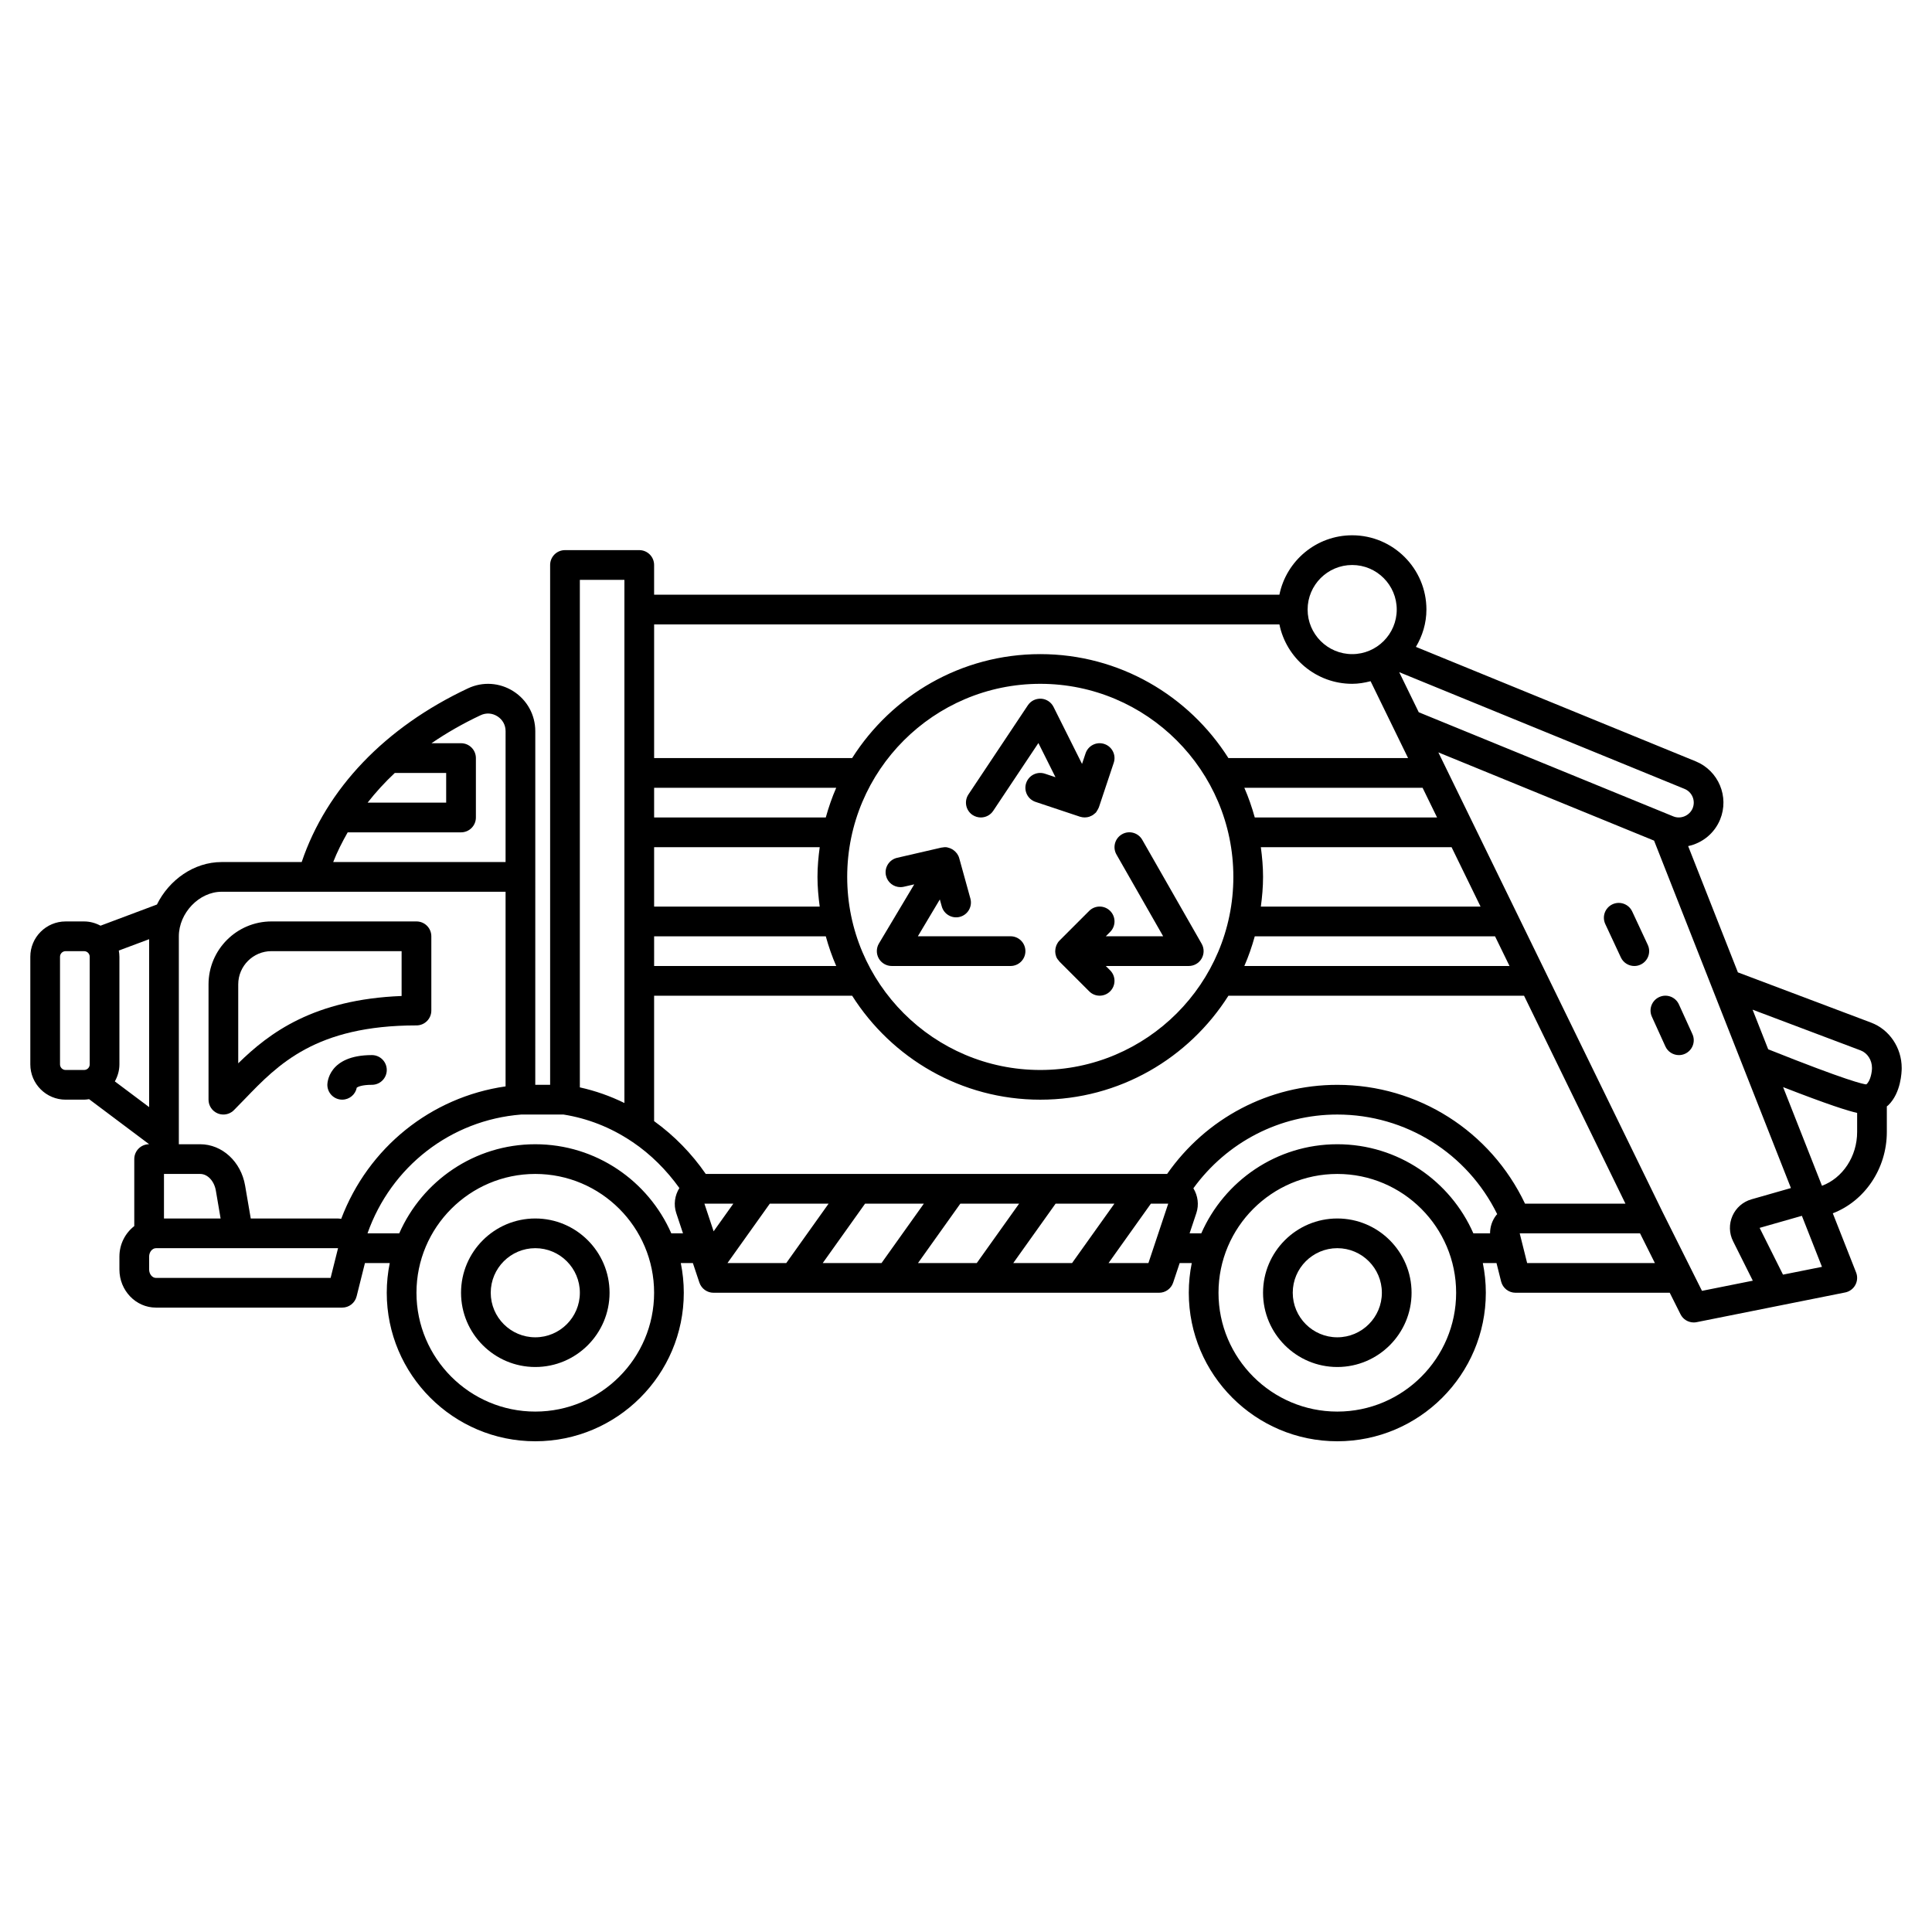 <?xml version="1.0" encoding="UTF-8"?>
<!-- Uploaded to: ICON Repo, www.iconrepo.com, Generator: ICON Repo Mixer Tools -->
<svg fill="#000000" width="800px" height="800px" version="1.1" viewBox="144 144 512 512" xmlns="http://www.w3.org/2000/svg">
 <g>
  <path d="m647.97 427.02c0-5.359-3.258-10.195-8.117-12.02l-35.293-13.312-13.184-33.465c3.773-0.801 6.969-3.375 8.477-7.055 2.465-6.023-0.434-12.93-6.465-15.402l-74.156-30.336c1.73-2.914 2.785-6.269 2.785-9.895 0-10.852-8.828-19.68-19.68-19.68-9.5 0-17.453 6.773-19.281 15.742h-165.71v-7.871c0-2.176-1.758-3.938-3.938-3.938h-19.68c-2.176 0-3.938 1.758-3.938 3.938v137.76h-3.938l0.004-55.105v-38.621c0-4.309-2.176-8.27-5.82-10.578-3.629-2.305-8.121-2.598-12.004-0.77-21.984 10.32-37.516 26.598-44.082 46.039h-21.238c-7.312 0-13.922 4.742-17.125 11.258l-14.949 5.606c-1.309-0.695-2.773-1.125-4.348-1.125h-4.902c-5.16 0-9.355 4.195-9.355 9.355v28.52c0 5.16 4.195 9.355 9.355 9.355h4.902c0.449 0 0.879-0.07 1.312-0.133l15.918 11.941c-2.176 0-3.938 1.758-3.938 3.938v17.758c-2.375 1.844-3.938 4.762-3.938 8.078v3.43c0 5.566 4.348 10.094 9.684 10.094h49.359c1.805 0 3.379-1.227 3.816-2.984l2.207-8.824h6.578c-0.52 2.543-0.797 5.176-0.797 7.871 0 21.703 17.656 39.359 39.359 39.359 21.703 0 39.359-17.656 39.359-39.359 0-2.695-0.277-5.328-0.797-7.871h3.203l1.727 5.18c0.547 1.609 2.047 2.691 3.742 2.691h118.08c1.695 0 3.195-1.082 3.731-2.691l1.727-5.18h3.203c-0.516 2.543-0.789 5.176-0.789 7.871 0 21.703 17.656 39.359 39.359 39.359 21.703 0 39.359-17.656 39.359-39.359 0-2.695-0.277-5.328-0.797-7.871h3.625l1.223 4.887c0.445 1.758 2.016 2.984 3.824 2.984h40.863l2.852 5.695c0.668 1.355 2.047 2.176 3.516 2.176 0.25 0 0.516-0.023 0.77-0.078l39.359-7.871c1.141-0.227 2.125-0.953 2.684-1.977 0.559-1.023 0.633-2.238 0.207-3.324l-6.176-15.676c8.395-3.211 14.32-11.781 14.32-21.566v-6.766c0.129-0.113 0.273-0.199 0.398-0.32 3.371-3.301 3.543-8.793 3.543-9.863zm-10.891-4.652c1.805 0.68 3.019 2.551 3.019 4.656 0 1.074-0.406 3.484-1.516 4.352-0.785-0.059-5.012-0.93-25.992-9.305l-4.137-10.5zm-44.508-64.176c-0.801 1.953-3.137 2.977-5.133 2.156l-67.453-27.594-5.184-10.625 75.605 30.93c2.019 0.82 2.988 3.125 2.164 5.133zm-44.426 104.79c-9.109-19.203-28.332-31.488-49.746-31.488-18.105 0-34.777 8.828-45.105 23.617l-122.26-0.004c-3.707-5.383-8.355-10.152-13.688-13.996v-33.234h52.48c10.473 16.527 28.883 27.551 49.859 27.551 20.977 0 39.379-11.023 49.859-27.551h78.344l2.059 4.223 24.812 50.883zm-135.62 15.742 11.223-15.742h15.582l-11.223 15.742zm-25.246 0 11.219-15.742h15.578l-11.223 15.742zm-25.246 0 11.219-15.742h15.578l-11.219 15.742zm-25.246 0 11.223-15.742h15.578l-11.219 15.742zm-6.109-15.742h7.664l-5.223 7.328zm147.46-94.465h50.547l7.68 15.742h-58.227c0.348-2.582 0.586-5.195 0.586-7.871 0-2.676-0.238-5.289-0.586-7.871zm-1.609 23.613h63.672l3.84 7.871-70.281 0.004c1.113-2.535 2.016-5.168 2.769-7.875zm48.312-31.488h-48.312c-0.75-2.703-1.656-5.336-2.766-7.871h47.238zm-53.988 15.746c0 28.215-22.953 51.168-51.168 51.168-28.215 0-51.168-22.953-51.168-51.168 0-28.215 22.953-51.168 51.168-51.168 28.211 0 51.168 22.953 51.168 51.168zm-109.62 7.871h-43.883v-15.742h43.883c-0.348 2.582-0.59 5.195-0.59 7.871 0 2.676 0.242 5.289 0.59 7.871zm-43.883 7.871h45.492c0.75 2.703 1.656 5.336 2.766 7.871l-48.258 0.004zm45.492-31.488h-45.492v-7.871h48.258c-1.109 2.535-2.016 5.168-2.766 7.871zm139.5-66.91c6.512 0 11.809 5.297 11.809 11.809 0 6.512-5.297 11.809-11.809 11.809-6.512 0-11.809-5.297-11.809-11.809 0-6.512 5.297-11.809 11.809-11.809zm-19.285 15.742c1.832 8.969 9.777 15.742 19.281 15.742 1.695 0 3.312-0.285 4.883-0.688l9.938 20.371h-47.617c-10.473-16.527-28.883-27.551-49.859-27.551-20.977 0-39.379 11.023-49.859 27.551h-52.473v-35.426zm-185.39-11.805h11.809v138.64c-3.769-1.855-7.719-3.238-11.809-4.144zm-49.039 51.168h13.613v7.871h-20.82c2.156-2.758 4.562-5.383 7.207-7.871zm-12.484 15.742h30.035c2.176 0 3.938-1.758 3.938-3.938v-15.742c0-2.176-1.758-3.938-3.938-3.938h-7.828c4.004-2.738 8.352-5.231 13.027-7.426 1.457-0.68 3.07-0.578 4.441 0.293 1.379 0.879 2.168 2.309 2.168 3.938l-0.004 34.684h-45.68c1.055-2.707 2.387-5.316 3.84-7.871zm-33.43 15.746h75.27v51.578c-19.785 2.836-36.41 16.219-43.562 35.109-0.277-0.035-0.551-0.098-0.84-0.098h-23.129l-1.496-8.719c-1.078-6.348-6.098-10.961-11.914-10.961h-5.648v-55.105c0-6.18 5.394-11.805 11.32-11.805zm-15.258 74.781h9.586c1.973 0 3.723 1.863 4.164 4.422l1.258 7.387h-15.008zm-27.551-29.035v-28.52c0-0.82 0.664-1.484 1.484-1.484h4.902c0.82 0 1.484 0.664 1.484 1.484v28.52c0 0.82-0.664 1.484-1.484 1.484h-4.902c-0.82 0-1.484-0.664-1.484-1.484zm14.531 4.512c0.746-1.344 1.211-2.867 1.211-4.512v-28.52c0-0.562-0.07-1.105-0.164-1.645l8.039-3.012v44.5zm57.18 52.078h-46.285c-0.98 0-1.809-1.02-1.809-2.223v-3.43c0-1.203 0.828-2.223 1.809-2.223h48.254zm54.242 35.422c-17.363 0-31.488-14.125-31.488-31.488 0-17.363 14.125-31.488 31.488-31.488s31.488 14.125 31.488 31.488c0 17.363-14.129 31.488-31.488 31.488zm36.047-47.23c-6.09-13.883-19.949-23.617-36.051-23.617-16.102 0-29.961 9.734-36.051 23.617h-8.41c6.246-17.715 22.098-30.023 40.727-31.488h11.227c6.383 1.02 12.402 3.375 17.887 7.019 0.02 0.012 0.043 0.02 0.066 0.031 0.027 0.016 0.039 0.043 0.062 0.062l0.312 0.191c4.766 3.223 8.965 7.422 12.367 12.168-1.23 1.977-1.57 4.41-0.828 6.637l1.789 5.379zm115.87 7.871 11.223-15.742h4.594l-5.25 15.742zm60.629 39.359c-17.363 0-31.488-14.125-31.488-31.488 0-17.363 14.125-31.488 31.488-31.488 17.363 0 31.488 14.125 31.488 31.488 0 17.363-14.125 31.488-31.488 31.488zm0-70.848c-16.102 0-29.961 9.734-36.051 23.617h-3.098l1.793-5.379c0.734-2.199 0.41-4.602-0.789-6.566 8.887-12.242 22.922-19.543 38.145-19.543 18.137 0 34.453 10.277 42.371 26.402-0.074 0.086-0.164 0.148-0.234 0.238-1.102 1.41-1.66 3.109-1.66 4.844h-4.426c-6.09-13.879-19.949-23.613-36.051-23.613zm50.305 31.488-1.969-7.871h31.887l3.938 7.871zm35.887-13.531-59.414-121.8 57.168 23.383 36.266 92.07-10.457 2.988c-2.258 0.645-4.098 2.246-5.043 4.402-0.945 2.148-0.887 4.59 0.164 6.691l5.234 10.469-13.469 2.695zm31.918 16.598-6.195-12.391 11.199-3.195 5.324 13.523zm10.328-23.547-10.301-26.148c12.047 4.688 17.176 6.289 19.621 6.84v5.035c0.004 6.539-3.863 12.242-9.32 14.273z"/>
  <path d="m201.69 439.06c0.488 0.203 1.004 0.301 1.512 0.301 1.023 0 2.027-0.402 2.777-1.148 0.953-0.949 1.914-1.945 2.902-2.973 8.801-9.137 18.773-19.496 45.488-19.496 2.176 0 3.938-1.758 3.938-3.938v-19.68c0-2.176-1.758-3.938-3.938-3.938h-38.43c-9.195 0.004-16.676 7.481-16.676 16.676v30.559c0 1.59 0.957 3.027 2.426 3.637zm5.445-34.195c0-4.852 3.949-8.801 8.801-8.801h34.496v11.883c-23.27 0.902-35.051 9.766-43.297 17.84z"/>
  <path d="m242.56 423.61c-11.676 0-11.809 7.551-11.809 7.871 0 2.176 1.758 3.938 3.938 3.938 1.922 0 3.523-1.379 3.863-3.195 0.309-0.207 1.348-0.738 4.008-0.738 2.176 0 3.938-1.758 3.938-3.938-0.004-2.176-1.762-3.938-3.938-3.938z"/>
  <path d="m588.93 410.18c-0.898-1.973-3.211-2.867-5.211-1.953-1.98 0.902-2.856 3.231-1.953 5.211l3.578 7.871c0.656 1.449 2.086 2.305 3.586 2.305 0.543 0 1.094-0.109 1.625-0.355 1.98-0.902 2.856-3.231 1.953-5.211z"/>
  <path d="m576.55 385.55c-0.918-1.969-3.258-2.82-5.231-1.902-1.969 0.918-2.82 3.258-1.902 5.231l4.129 8.852c0.668 1.43 2.086 2.269 3.57 2.269 0.559 0 1.121-0.117 1.66-0.371 1.969-0.918 2.82-3.258 1.902-5.231z"/>
  <path d="m411.8 392.12h-24.555l5.82-9.758 0.516 1.859c0.582 2.098 2.773 3.32 4.84 2.742 2.094-0.578 3.324-2.746 2.742-4.84l-2.969-10.734c-0.121-0.441-0.332-0.832-0.582-1.191-0.039-0.059-0.09-0.102-0.137-0.156-0.246-0.32-0.543-0.59-0.879-0.82-0.082-0.055-0.156-0.105-0.242-0.156-0.371-0.211-0.762-0.375-1.191-0.461-0.039-0.008-0.074-0.027-0.113-0.031-0.043-0.008-0.078-0.027-0.121-0.035-0.461-0.059-0.91-0.016-1.344 0.074-0.023 0.004-0.047-0.004-0.07 0l-11.77 2.715c-2.117 0.488-3.441 2.602-2.953 4.719 0.422 1.824 2.043 3.051 3.832 3.051 0.293 0 0.59-0.031 0.891-0.098l2.766-0.637-9.355 15.672c-0.727 1.219-0.738 2.727-0.047 3.965 0.711 1.234 2.019 1.996 3.438 1.996h31.488c2.176 0 3.938-1.758 3.938-3.938-0.004-2.176-1.762-3.938-3.941-3.938z"/>
  <path d="m441.34 365.09c-1.887 1.078-2.543 3.484-1.465 5.367l12.375 21.664h-15.199l1.152-1.152c1.539-1.539 1.539-4.027 0-5.566-1.539-1.539-4.027-1.539-5.566 0l-7.871 7.871c-0.344 0.344-0.582 0.742-0.777 1.168-0.059 0.125-0.094 0.254-0.137 0.387-0.105 0.32-0.168 0.641-0.188 0.977-0.008 0.133-0.023 0.266-0.02 0.398 0.016 0.422 0.086 0.836 0.238 1.242 0.012 0.035 0.012 0.07 0.027 0.102 0 0.004 0 0.008 0.004 0.012 0.184 0.445 0.461 0.82 0.777 1.156 0.031 0.035 0.043 0.082 0.078 0.117l7.871 7.871c0.762 0.777 1.77 1.164 2.777 1.164s2.016-0.387 2.781-1.152c1.539-1.539 1.539-4.027 0-5.566l-1.152-1.152h21.988c1.402 0 2.699-0.742 3.406-1.961 0.703-1.215 0.707-2.707 0.012-3.93l-15.742-27.551c-1.082-1.895-3.492-2.551-5.371-1.465z"/>
  <path d="m431.48 360.63h0.008c0.02 0 0.039-0.008 0.059-0.008 0.375-0.004 0.742-0.062 1.098-0.172 0.086-0.027 0.156-0.074 0.238-0.105 0.281-0.109 0.555-0.23 0.805-0.402 0.105-0.074 0.195-0.168 0.297-0.25 0.16-0.133 0.336-0.242 0.477-0.406 0.039-0.043 0.055-0.098 0.09-0.145 0.086-0.109 0.152-0.238 0.227-0.363 0.141-0.223 0.273-0.453 0.367-0.695 0.02-0.051 0.055-0.086 0.07-0.137l3.938-11.801c0.688-2.059-0.426-4.289-2.488-4.981-2.074-0.695-4.293 0.426-4.981 2.488l-0.934 2.793-7.559-15.117c-0.625-1.25-1.879-2.078-3.273-2.168-1.457-0.062-2.738 0.578-3.523 1.742l-15.742 23.617c-1.207 1.812-0.719 4.25 1.09 5.461 0.68 0.441 1.441 0.656 2.188 0.656 1.27 0 2.523-0.613 3.277-1.75l11.98-17.973 4.527 9.055-2.793-0.93c-2.082-0.691-4.293 0.426-4.981 2.488s0.426 4.293 2.488 4.981l11.809 3.938c0.41 0.125 0.828 0.18 1.242 0.184z"/>
  <path d="m285.86 466.91c-10.852 0-19.68 8.828-19.68 19.68 0 10.852 8.828 19.68 19.68 19.68 10.852 0 19.68-8.828 19.68-19.68 0-10.852-8.828-19.68-19.68-19.68zm0 31.488c-6.512 0-11.809-5.297-11.809-11.809 0-6.512 5.297-11.809 11.809-11.809s11.809 5.297 11.809 11.809c0 6.512-5.301 11.809-11.809 11.809z"/>
  <path d="m498.4 466.91c-10.852 0-19.68 8.828-19.68 19.68 0 10.852 8.828 19.68 19.68 19.68 10.852 0 19.68-8.828 19.68-19.68 0-10.852-8.828-19.68-19.68-19.68zm0 31.488c-6.512 0-11.809-5.297-11.809-11.809 0-6.512 5.297-11.809 11.809-11.809 6.512 0 11.809 5.297 11.809 11.809 0 6.512-5.297 11.809-11.809 11.809z"/>
 </g>
</svg>